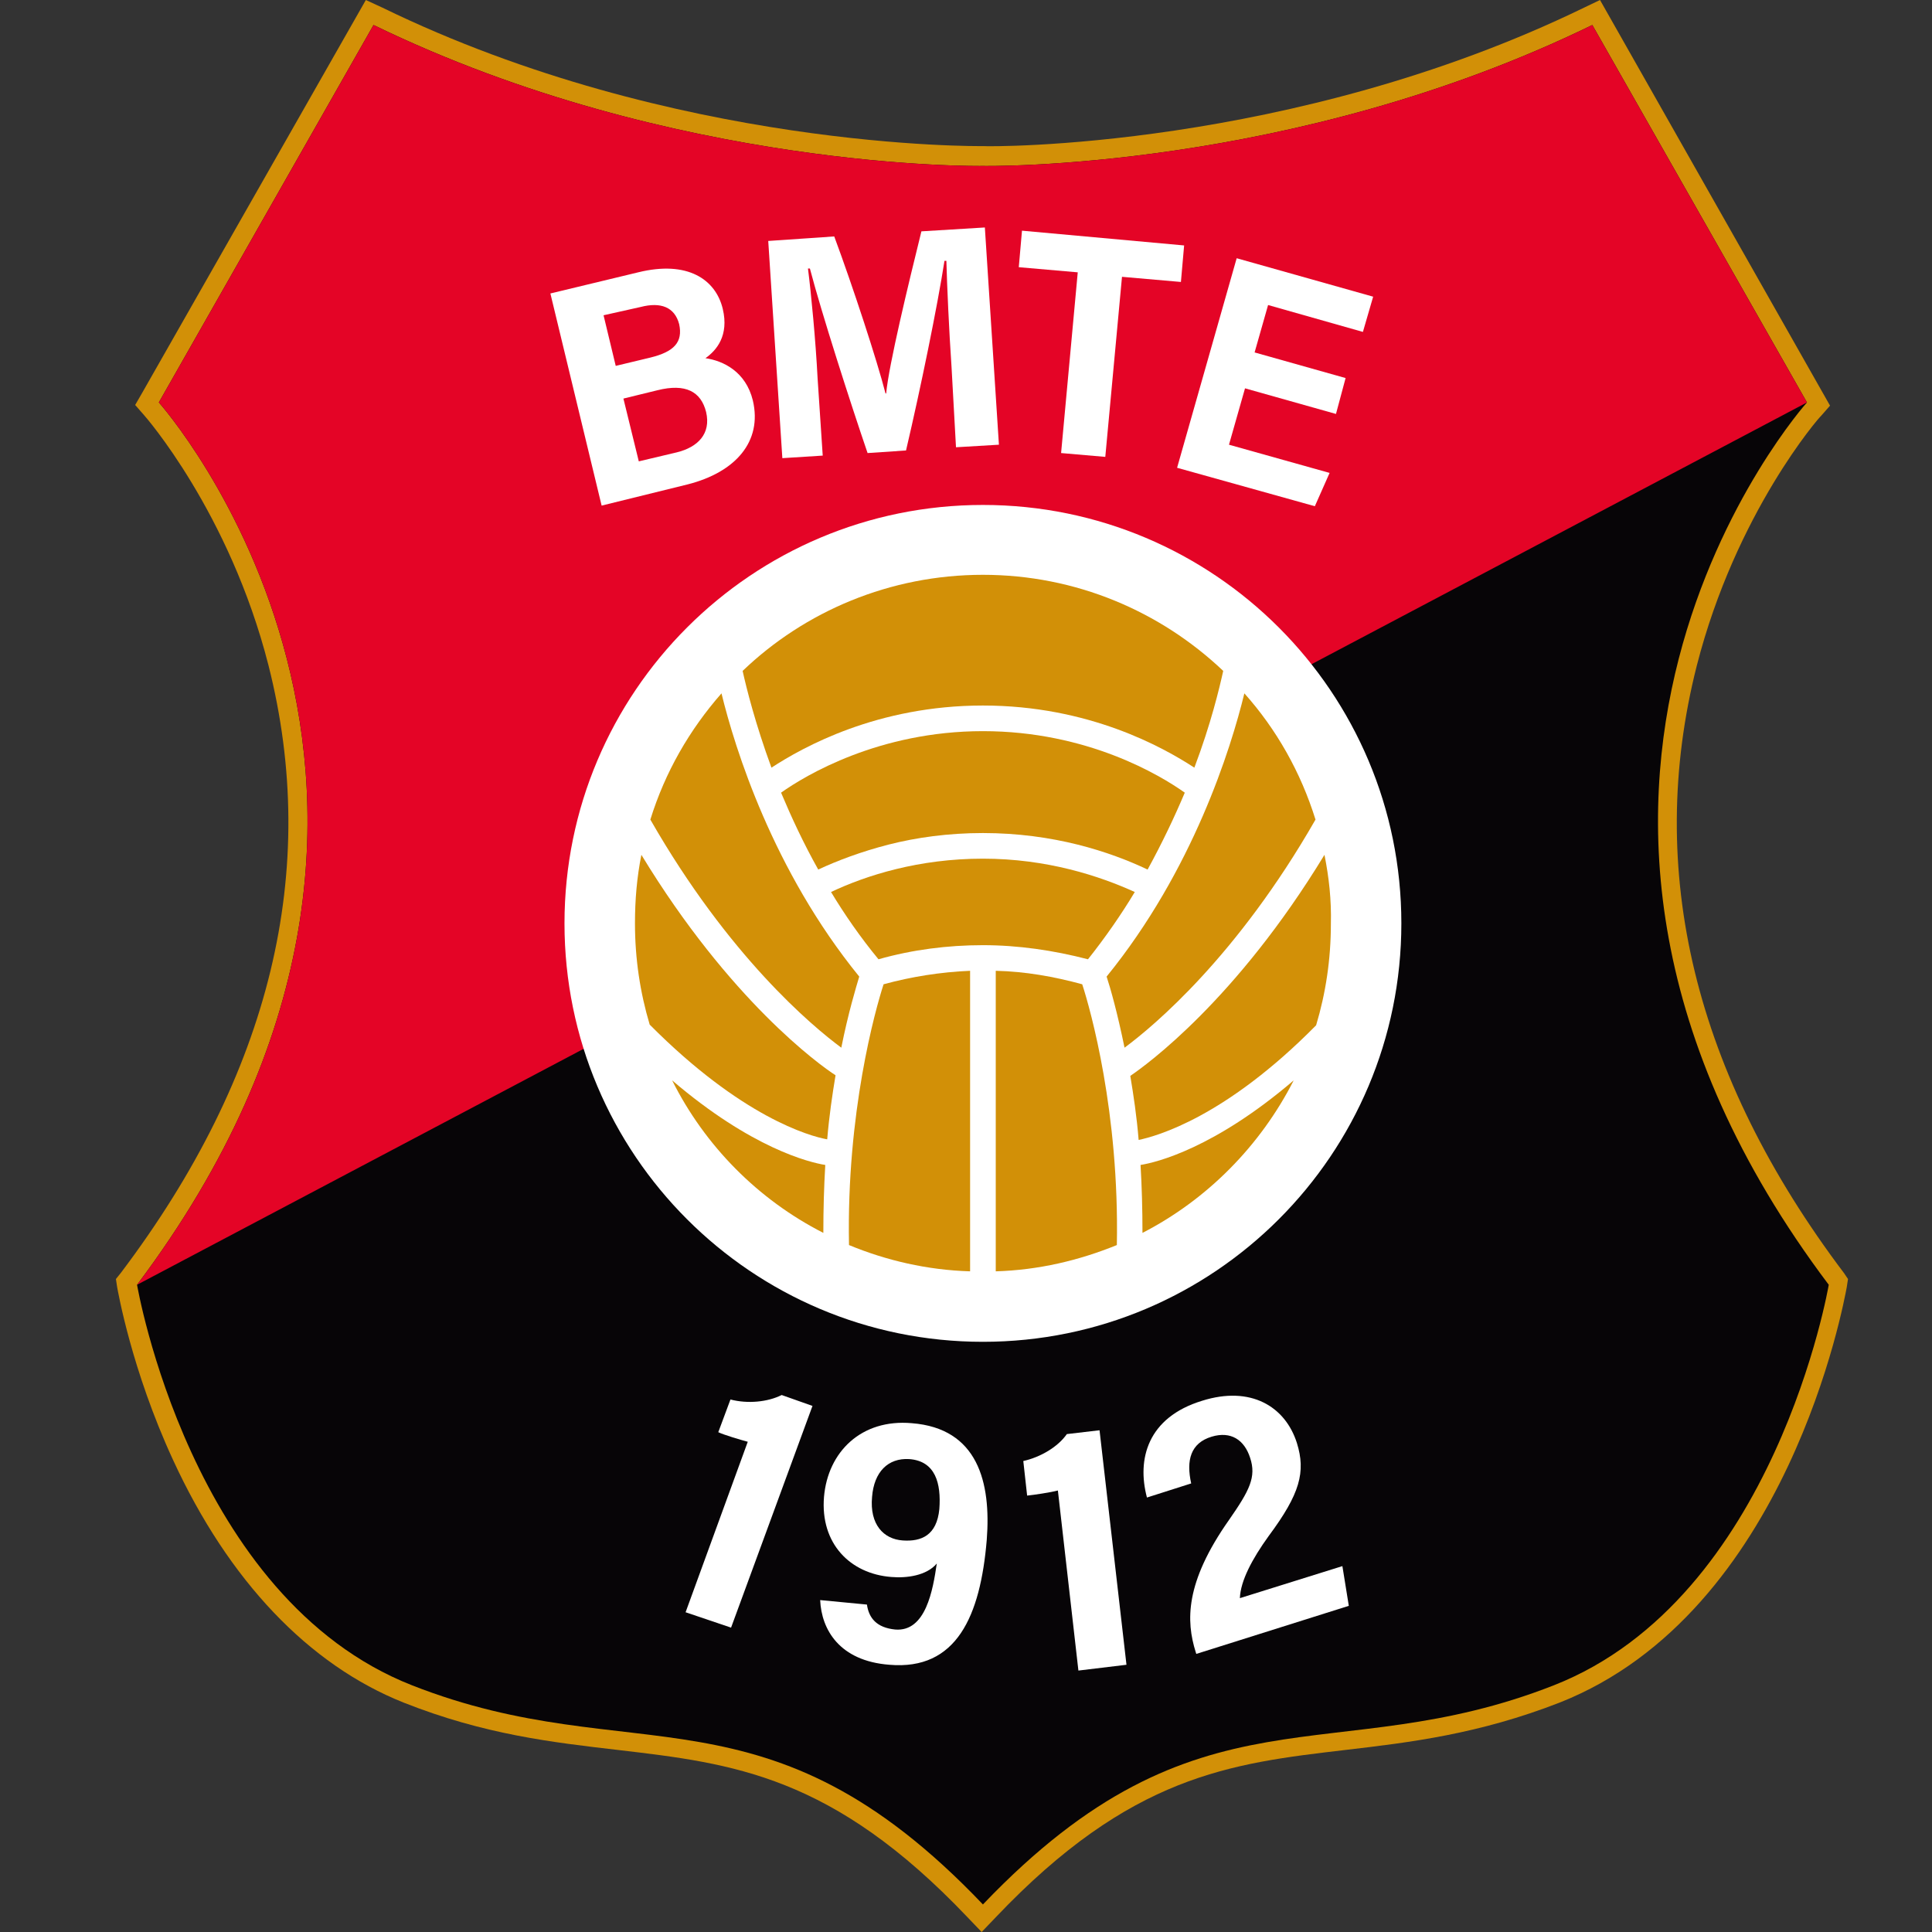 <svg width="50" height="50" viewBox="0 0 50 50" fill="none" xmlns="http://www.w3.org/2000/svg">
<rect x="0" y="0" width="50" height="50" fill="#333333" stroke="none"/>
<path d="M47.726 32.952C43.846 27.811 42.569 22.521 43.912 17.23C44.924 13.267 47.096 10.779 47.129 10.763L47.361 10.498L41.408 0L40.993 0.199C33.415 3.881 25.537 3.798 25.454 3.781H25.438C25.355 3.781 17.461 3.881 9.899 0.199L9.468 0L3.68 10.166L3.498 10.481L3.73 10.746C3.746 10.763 5.935 13.25 6.947 17.214C8.29 22.504 7.013 27.794 3.133 32.935L3 33.101L3.033 33.317C3.05 33.4 3.398 35.44 4.476 37.778C5.919 40.912 7.992 43.085 10.446 44.063C12.536 44.892 14.293 45.091 16.002 45.29C18.97 45.639 21.541 45.937 25.04 49.619L25.405 50L25.77 49.619C29.269 45.937 31.839 45.639 34.808 45.29C36.516 45.091 38.274 44.876 40.363 44.063C46.284 41.725 47.726 33.665 47.793 33.317L47.826 33.101L47.726 32.952Z" fill="#D29007"/>
<path d="M47.328 33.25C47.328 33.25 45.952 41.36 40.214 43.615C34.476 45.871 31.06 43.4 25.438 49.287C19.816 43.383 16.4 45.871 10.662 43.615C4.924 41.36 3.547 33.25 3.547 33.25C13.133 20.497 4.111 10.415 4.111 10.415L9.667 0.647C17.444 4.428 25.438 4.295 25.438 4.295C25.438 4.295 33.431 4.444 41.209 0.647L46.764 10.415C46.764 10.415 37.726 20.497 47.328 33.25Z" fill="#070507"/>
<path d="M3.547 33.25C13.133 20.497 4.111 10.415 4.111 10.415L9.667 0.647C17.444 4.428 25.438 4.295 25.438 4.295C25.438 4.295 33.431 4.444 41.209 0.647L46.764 10.415L3.547 33.25Z" fill="#E40426"/>
<path d="M25.438 34.726C31.419 34.726 36.267 29.878 36.267 23.897C36.267 17.916 31.419 13.068 25.438 13.068C19.457 13.068 14.609 17.916 14.609 23.897C14.609 29.878 19.457 34.726 25.438 34.726Z" fill="white"/>
<path d="M21.308 31.907C21.308 31.294 21.325 30.713 21.358 30.149C20.944 30.083 19.451 29.718 17.395 27.96C18.241 29.652 19.617 31.045 21.308 31.907Z" fill="#D29007"/>
<path d="M16.599 22.123C16.483 22.703 16.433 23.284 16.433 23.897C16.433 24.809 16.566 25.688 16.814 26.517C19.186 28.905 20.944 29.403 21.408 29.486C21.458 28.889 21.541 28.325 21.624 27.828C21.209 27.562 18.887 25.887 16.599 22.123Z" fill="#D29007"/>
<path d="M18.672 17.944C17.843 18.889 17.212 19.983 16.831 21.211C18.854 24.743 21.01 26.55 21.773 27.114C21.955 26.202 22.154 25.555 22.237 25.274C19.998 22.521 19.02 19.37 18.672 17.944Z" fill="#D29007"/>
<path d="M21.972 32.222C22.934 32.62 23.995 32.869 25.106 32.902V25.124C24.343 25.157 23.597 25.274 22.867 25.473C22.652 26.136 21.905 28.789 21.972 32.222Z" fill="#D29007"/>
<path d="M29.368 23.085C28.456 22.67 27.096 22.222 25.438 22.222C23.779 22.222 22.42 22.653 21.507 23.085C21.856 23.665 22.27 24.262 22.735 24.826C23.614 24.577 24.526 24.461 25.438 24.461C26.35 24.461 27.262 24.594 28.157 24.826C28.605 24.262 29.02 23.665 29.368 23.085Z" fill="#D29007"/>
<path d="M25.77 25.124V32.902C26.881 32.869 27.925 32.62 28.904 32.222C28.97 28.789 28.224 26.136 28.008 25.473C27.279 25.274 26.532 25.141 25.77 25.124Z" fill="#D29007"/>
<path d="M20.214 20.514C20.479 21.144 20.794 21.824 21.176 22.504C21.673 22.272 22.287 22.04 23 21.857C23.713 21.675 24.542 21.559 25.438 21.559C27.262 21.559 28.721 22.04 29.7 22.504C30.081 21.808 30.396 21.144 30.662 20.514C30.032 20.066 28.141 18.922 25.438 18.922C22.751 18.922 20.844 20.066 20.214 20.514Z" fill="#D29007"/>
<path d="M25.438 18.259C28.174 18.259 30.098 19.337 30.91 19.867C31.342 18.723 31.557 17.811 31.657 17.363C30.032 15.821 27.843 14.876 25.438 14.876C23.033 14.876 20.828 15.821 19.219 17.363C19.318 17.811 19.551 18.74 19.965 19.867C20.778 19.337 22.701 18.259 25.438 18.259Z" fill="#D29007"/>
<path d="M29.567 31.907C31.242 31.045 32.619 29.652 33.481 27.96C31.424 29.718 29.932 30.083 29.517 30.149C29.551 30.713 29.567 31.294 29.567 31.907Z" fill="#D29007"/>
<path d="M34.045 21.211C33.663 19.983 33.033 18.872 32.204 17.944C31.856 19.37 30.877 22.521 28.639 25.274C28.738 25.572 28.92 26.219 29.103 27.114C29.866 26.55 32.022 24.743 34.045 21.211Z" fill="#D29007"/>
<path d="M34.277 22.123C31.988 25.887 29.667 27.562 29.252 27.844C29.335 28.342 29.418 28.889 29.468 29.502C29.932 29.403 31.706 28.922 34.061 26.534C34.31 25.705 34.443 24.826 34.443 23.914C34.459 23.284 34.393 22.703 34.277 22.123Z" fill="#D29007"/>
<path d="M17.743 41.725L19.352 37.313C19.169 37.264 18.721 37.131 18.589 37.065L18.904 36.219C19.352 36.335 19.866 36.285 20.23 36.103L21.027 36.385L18.92 42.123L17.743 41.725Z" fill="white"/>
<path d="M22.436 41.526C22.486 41.874 22.685 42.123 23.166 42.172C23.962 42.239 24.144 41.144 24.244 40.464C23.978 40.779 23.464 40.846 23.066 40.812C22.005 40.73 21.226 39.95 21.325 38.74C21.424 37.579 22.287 36.716 23.597 36.832C25.305 36.965 25.653 38.358 25.537 39.851C25.372 41.824 24.758 43.234 23.017 43.084C21.723 42.985 21.259 42.172 21.226 41.41L22.436 41.526ZM22.569 38.74C22.503 39.453 22.867 39.834 23.365 39.867C23.846 39.9 24.244 39.735 24.31 39.055C24.36 38.391 24.211 37.811 23.531 37.761C22.983 37.728 22.619 38.093 22.569 38.74Z" fill="white"/>
<path d="M27.909 43.234L27.378 38.574C27.196 38.623 26.748 38.69 26.582 38.706L26.483 37.811C26.93 37.711 27.378 37.446 27.61 37.114L28.456 37.015L29.153 43.084L27.909 43.234Z" fill="white"/>
<path d="M30.96 42.803L30.944 42.753C30.695 41.957 30.662 40.962 31.806 39.337C32.337 38.574 32.519 38.225 32.353 37.728C32.204 37.264 31.856 37.031 31.358 37.181C30.811 37.346 30.695 37.794 30.828 38.391L29.683 38.756C29.418 37.761 29.7 36.683 31.109 36.252C32.37 35.854 33.265 36.401 33.564 37.346C33.796 38.093 33.647 38.657 32.834 39.751C32.403 40.348 32.105 40.912 32.088 41.36L34.741 40.531L34.907 41.559L30.96 42.803Z" fill="white"/>
<path d="M14.244 7.595L16.516 7.048C17.793 6.733 18.522 7.231 18.705 7.993C18.871 8.69 18.539 9.071 18.257 9.27C18.721 9.337 19.302 9.619 19.484 10.365C19.733 11.426 19.037 12.222 17.793 12.537L15.57 13.085L14.244 7.595ZM16.831 9.254C17.444 9.104 17.677 8.856 17.577 8.391C17.461 7.944 17.096 7.811 16.582 7.944L15.62 8.159L15.935 9.469L16.831 9.254ZM16.532 11.94L17.511 11.708C18.058 11.575 18.406 11.227 18.274 10.663C18.141 10.133 17.743 9.917 17.013 10.1L16.134 10.315L16.532 11.94Z" fill="white"/>
<path d="M24.625 9.486C24.559 8.524 24.509 7.38 24.492 6.75H24.443C24.26 7.927 23.829 10.033 23.448 11.658L22.453 11.725C22.005 10.415 21.259 8.093 20.96 6.949H20.91C20.993 7.595 21.11 8.823 21.159 9.784L21.292 11.791L20.247 11.857L19.882 6.236L21.59 6.119C22.071 7.413 22.701 9.337 22.917 10.182H22.934C23 9.453 23.514 7.33 23.846 5.987L25.488 5.887L25.852 11.509L24.741 11.575L24.625 9.486Z" fill="white"/>
<path d="M27.892 7.048L26.366 6.915L26.449 5.97L30.645 6.352L30.562 7.297L29.037 7.164L28.605 11.824L27.461 11.725L27.892 7.048Z" fill="white"/>
<path d="M34.575 10.713L32.221 10.05L31.806 11.509L34.41 12.239L34.028 13.101L30.463 12.106L32.005 6.683L35.537 7.678L35.272 8.59L32.818 7.894L32.469 9.121L34.824 9.784L34.575 10.713Z" fill="white"/>
</svg>
